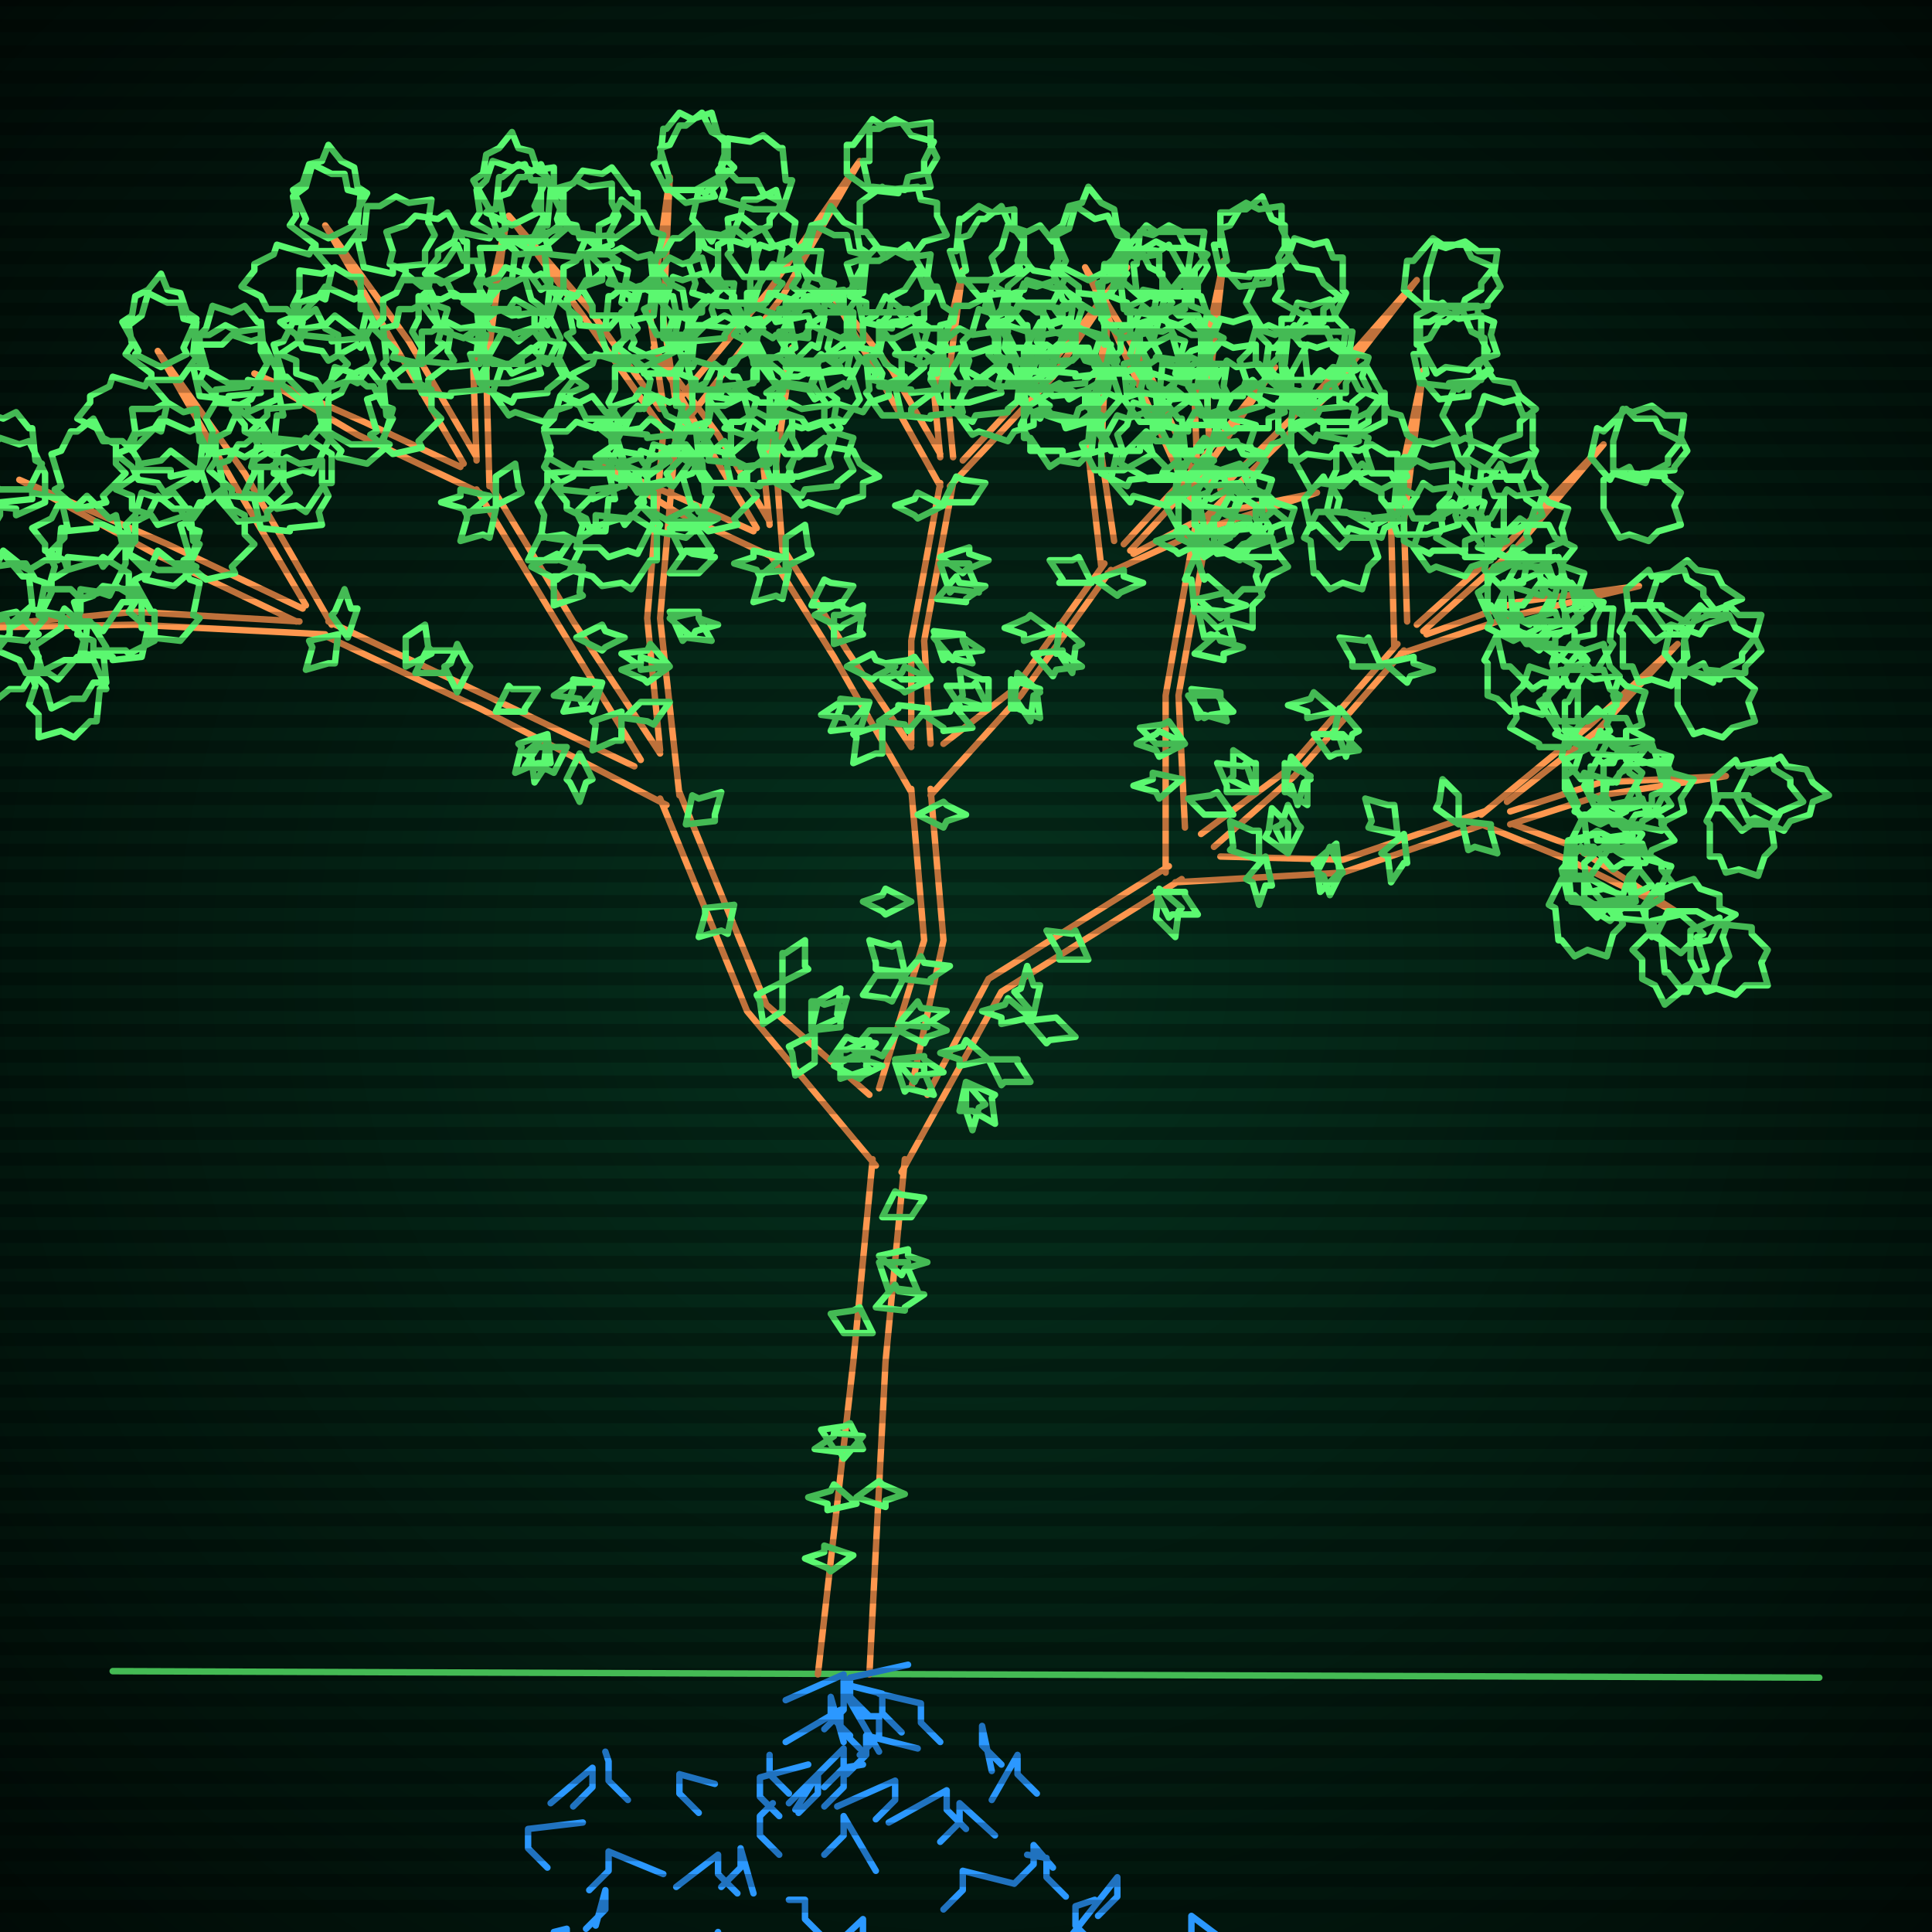 <svg xmlns="http://www.w3.org/2000/svg"
             width="600" height="600"
            >
    
            <style>
                @keyframes glow {0 % {opacity: 0.6;}
                3% {opacity: 0.9;} 30% {opacity: 0.6} 70% {opacity: 0.9}}
    
                .flicker {
                animation: glow 3s linear infinite alternate;
                animation-duration: 1.6s;
                animation-delay: 0.8s;
            }
    
    
            </style>
    
            <defs>
                <radialGradient id="screenGradient"
                                r="100%"
                >
                    <stop offset="0%" stop-color="#05321e"/>
                    <stop offset="90%" stop-color="black"/>
    
                </radialGradient>
            </defs>
    
            <rect
                fill="black"
                width="600" height="600"/>
    
            <rect
                className="flicker"
                fill="url(#screenGradient)"
                width="600" height="600"/>
    
    
            <path
                id="ground-path"
                className="flicker"
                style="fill: none;stroke: #5bf870;stroke-width:2px;stroke-linecap:round;stroke-linejoin:round;stroke-miterlimit:4;stroke-dasharray:none"
                d="M 35 519 L 565 521 "
            />
            <path
                id="branch-path"
                className="flicker"
                style="fill: none;stroke: #fd974f;stroke-width:2px;stroke-linecap:round;stroke-linejoin:round;stroke-miterlimit:4;stroke-dasharray:none"
                d="M 254 520 L 265 423 L 271 360 M 281 360 L 275 423 L 270 520 M 272 362 L 232 314 L 205 248 M 211 246 L 238 312 L 270 340 M 207 250 L 149 220 L 100 197 M 102 193 L 151 216 L 197 238 M 101 197 L 42 194 L -12 195 L 42 190 L 93 193 M 92 193 L 50 173 L 6 149 L 52 169 L 94 189 M 95 188 L 72 149 L 49 109 L 76 147 L 103 194 M 199 236 L 174 195 L 148 152 M 152 150 L 178 193 L 205 234 M 149 153 L 111 135 L 79 116 L 113 131 L 143 145 M 144 144 L 123 108 L 101 70 L 127 106 L 148 142 M 148 143 L 147 115 L 157 70 L 151 115 L 152 151 M 205 233 L 201 192 L 206 134 M 210 134 L 205 192 L 211 247 M 207 135 L 181 98 L 158 67 L 183 96 L 205 127 M 206 126 L 202 99 L 208 55 L 206 99 L 210 126 M 210 125 L 239 90 L 267 50 L 243 92 L 210 135 M 273 338 L 287 292 L 283 245 M 289 245 L 293 292 L 283 338 M 283 246 L 259 204 L 239 172 M 243 170 L 263 202 L 283 232 M 240 173 L 210 159 L 186 144 L 212 155 L 234 165 M 235 164 L 219 137 L 203 108 L 223 135 L 239 162 M 239 163 L 237 144 L 246 108 L 241 144 L 243 171 M 283 231 L 283 199 L 292 150 M 296 150 L 287 199 L 289 231 M 292 151 L 273 117 L 257 89 L 277 115 L 292 141 M 292 142 L 290 121 L 299 84 L 294 121 L 296 142 M 299 143 L 325 115 L 350 83 L 327 117 L 295 151 M 293 231 L 315 214 L 343 175 M 345 177 L 317 216 L 289 247 M 342 176 L 338 141 L 344 97 L 342 141 L 346 168 M 349 169 L 373 143 L 396 114 L 375 145 L 351 171 M 352 172 L 375 160 L 409 153 L 375 164 L 344 178 M 288 340 L 307 304 L 363 269 M 367 273 L 311 308 L 280 364 M 362 271 L 362 216 L 372 159 M 376 159 L 366 216 L 368 257 M 372 160 L 353 118 L 337 83 L 357 116 L 372 150 M 372 151 L 371 124 L 380 81 L 375 124 L 376 151 M 379 152 L 410 121 L 440 87 L 412 123 L 375 160 M 373 259 L 400 239 L 434 200 M 436 202 L 402 241 L 377 263 M 433 201 L 432 162 L 442 115 L 436 162 L 437 193 M 440 194 L 469 168 L 498 138 L 471 170 L 442 196 M 443 197 L 471 187 L 509 182 L 471 191 L 435 203 M 379 266 L 417 267 L 461 252 M 461 256 L 417 271 L 365 274 M 460 253 L 494 225 L 521 200 L 496 227 L 468 249 M 469 252 L 497 243 L 536 241 L 497 247 L 469 256 M 470 256 L 489 263 L 522 284 L 487 267 L 460 256 "
            />
            <path
                id="leaf-path"
                className="flicker"
                style="fill: none;stroke: #5bf870;stroke-width:2px;stroke-linecap:round;stroke-linejoin:round;stroke-miterlimit:4;stroke-dasharray:none"
                d="M 272 406 L 278 399 L 279 401 L 287 402 L 281 406 L 281 407 L 272 406 M 266 465 L 273 460 L 274 461 L 281 464 L 275 466 L 275 468 L 266 465 M 268 446 L 262 453 L 261 451 L 253 450 L 259 446 L 259 445 L 268 446 M 266 467 L 257 469 L 257 467 L 251 465 L 258 463 L 259 461 L 266 467 M 271 414 L 262 414 L 262 414 L 258 408 L 265 407 L 267 406 L 271 414 M 273 392 L 282 392 L 282 394 L 285 401 L 277 400 L 276 401 L 273 392 M 274 378 L 278 370 L 280 371 L 287 372 L 283 378 L 283 378 L 274 378 M 265 483 L 258 488 L 257 487 L 250 484 L 256 482 L 256 480 L 265 483 M 268 450 L 259 450 L 259 450 L 255 444 L 262 443 L 264 442 L 268 450 M 273 390 L 282 388 L 282 390 L 288 392 L 281 394 L 280 396 L 273 390 M 261 335 L 261 326 L 263 326 L 270 323 L 269 331 L 270 332 L 261 335 M 252 320 L 252 311 L 254 311 L 261 307 L 260 315 L 261 316 L 252 320 M 252 320 L 254 311 L 256 312 L 263 310 L 261 317 L 261 319 L 252 320 M 243 305 L 243 314 L 243 314 L 237 318 L 236 311 L 235 309 L 243 305 M 259 331 L 267 327 L 268 329 L 274 331 L 268 334 L 267 335 L 259 331 M 213 256 L 215 247 L 217 248 L 224 246 L 222 253 L 222 255 L 213 256 M 243 305 L 243 296 L 244 296 L 250 292 L 250 300 L 251 301 L 243 305 M 253 321 L 253 330 L 253 330 L 247 334 L 246 327 L 245 325 L 253 321 M 258 329 L 263 322 L 265 323 L 272 324 L 267 329 L 267 329 L 258 329 M 228 281 L 226 290 L 224 289 L 217 291 L 219 284 L 219 282 L 228 281 M 176 232 L 172 240 L 170 239 L 163 238 L 167 232 L 167 232 L 176 232 M 105 197 L 104 206 L 102 206 L 95 208 L 97 201 L 96 199 L 105 197 M 126 207 L 126 198 L 126 198 L 132 194 L 133 201 L 134 203 L 126 207 M 142 215 L 138 207 L 140 206 L 142 200 L 145 206 L 146 207 L 142 215 M 170 228 L 171 237 L 170 237 L 166 243 L 165 235 L 163 234 L 170 228 M 154 221 L 158 213 L 159 214 L 167 214 L 163 220 L 163 221 L 154 221 M 108 198 L 103 191 L 104 190 L 107 183 L 109 189 L 111 189 L 108 198 M 180 234 L 184 242 L 182 243 L 180 249 L 177 243 L 176 242 L 180 234 M 170 228 L 169 237 L 167 237 L 160 240 L 162 232 L 161 231 L 170 228 M 129 209 L 133 201 L 134 202 L 142 202 L 138 208 L 138 209 L 129 209 M 10 188 L 3 194 L 2 192 L -8 194 L -9 191 L -14 188 L -14 186 L -18 181 L -11 178 L -9 174 L -2 174 L 1 172 L 7 179 L 9 179 L 10 188 M 48 199 L 40 203 L 39 202 L 29 202 L 29 199 L 24 197 L 25 193 L 23 187 L 29 185 L 32 182 L 39 183 L 42 181 L 47 190 L 48 190 L 48 199 M 28 193 L 33 201 L 32 202 L 33 212 L 29 212 L 26 217 L 22 217 L 16 220 L 14 213 L 11 210 L 12 204 L 10 201 L 19 195 L 19 193 L 28 193 M 44 204 L 35 205 L 35 204 L 25 203 L 26 199 L 23 194 L 25 190 L 25 183 L 32 184 L 36 182 L 41 185 L 44 185 L 44 195 L 46 195 L 44 204 M 5 190 L 12 197 L 10 198 L 13 208 L 10 209 L 7 214 L 3 214 L -2 218 L -5 212 L -9 210 L -9 204 L -11 201 L -4 194 L -4 192 L 5 190 M 56 199 L 47 198 L 47 196 L 40 190 L 42 187 L 42 180 L 46 178 L 49 171 L 54 175 L 56 175 L 59 180 L 62 181 L 60 191 L 62 192 L 56 199 M -9 196 L -17 200 L -18 199 L -28 199 L -28 196 L -33 194 L -32 190 L -34 184 L -28 182 L -25 179 L -18 180 L -15 178 L -10 187 L -9 187 L -9 196 M 29 205 L 33 214 L 31 214 L 30 224 L 28 224 L 23 229 L 19 227 L 12 229 L 12 222 L 9 219 L 11 213 L 10 210 L 20 205 L 20 205 L 29 205 M 27 195 L 26 204 L 24 204 L 18 211 L 15 209 L 8 209 L 6 205 L -1 202 L 3 197 L 3 195 L 8 192 L 9 189 L 19 191 L 20 189 L 27 195 M 8 199 L -1 198 L -1 196 L -8 190 L -6 187 L -6 180 L -2 178 L 1 171 L 6 175 L 8 175 L 11 180 L 14 181 L 12 191 L 14 192 L 8 199 M 58 177 L 49 177 L 49 177 L 40 172 L 41 169 L 39 163 L 42 160 L 44 153 L 50 155 L 54 153 L 58 158 L 59 158 L 60 168 L 62 169 L 58 177 M 39 166 L 39 175 L 39 175 L 34 185 L 31 184 L 25 186 L 22 183 L 15 183 L 17 176 L 15 172 L 20 167 L 20 165 L 30 164 L 30 162 L 39 166 M 54 182 L 45 180 L 46 178 L 39 171 L 42 168 L 42 162 L 46 160 L 49 154 L 54 158 L 56 158 L 59 164 L 62 165 L 59 175 L 61 176 L 54 182 M 19 155 L 21 164 L 19 164 L 18 174 L 14 174 L 9 177 L 5 175 L -2 176 L -1 169 L -3 165 L 0 160 L 0 156 L 10 155 L 10 153 L 19 155 M 64 180 L 57 174 L 59 173 L 56 163 L 59 162 L 62 156 L 64 156 L 69 152 L 72 158 L 76 160 L 76 166 L 79 169 L 72 176 L 73 178 L 64 180 M 9 152 L 0 152 L 0 152 L -9 147 L -8 144 L -10 138 L -7 135 L -5 128 L 1 130 L 5 128 L 9 133 L 10 133 L 11 143 L 13 144 L 9 152 M 40 178 L 40 187 L 38 187 L 32 196 L 29 194 L 23 195 L 20 192 L 13 190 L 16 184 L 16 180 L 21 177 L 21 173 L 31 174 L 32 173 L 40 178 M 38 169 L 32 176 L 31 174 L 21 177 L 20 174 L 14 171 L 14 169 L 10 164 L 16 161 L 18 157 L 24 157 L 27 154 L 34 161 L 36 160 L 38 169 M 24 158 L 17 152 L 19 151 L 16 141 L 19 140 L 22 134 L 24 134 L 29 130 L 32 136 L 36 138 L 36 144 L 39 147 L 32 154 L 33 156 L 24 158 M 14 156 L 5 160 L 5 158 L -5 157 L -5 155 L -10 150 L -8 146 L -10 139 L -3 139 L 0 136 L 6 138 L 9 137 L 14 147 L 14 147 L 14 156 M 65 141 L 61 149 L 60 148 L 51 153 L 49 150 L 43 149 L 41 145 L 36 141 L 41 139 L 42 135 L 48 133 L 50 130 L 59 134 L 61 133 L 65 141 M 74 162 L 68 155 L 70 154 L 68 144 L 71 143 L 74 138 L 76 138 L 81 134 L 84 141 L 88 143 L 88 150 L 90 153 L 83 159 L 83 161 L 74 162 M 52 125 L 50 134 L 48 133 L 41 140 L 38 137 L 32 137 L 30 133 L 24 130 L 28 125 L 28 123 L 34 120 L 35 117 L 45 120 L 46 118 L 52 125 M 81 164 L 79 155 L 81 155 L 81 145 L 84 145 L 89 142 L 93 144 L 100 143 L 100 150 L 102 154 L 99 159 L 100 163 L 90 164 L 90 165 L 81 164 M 50 114 L 42 110 L 43 109 L 38 100 L 41 98 L 42 92 L 46 90 L 50 85 L 52 90 L 56 91 L 58 97 L 61 99 L 57 108 L 58 110 L 50 114 M 65 154 L 60 161 L 58 160 L 49 163 L 47 160 L 41 158 L 41 154 L 36 152 L 42 148 L 44 144 L 50 143 L 53 140 L 61 146 L 62 145 L 65 154 M 62 146 L 53 148 L 53 146 L 43 146 L 43 143 L 40 138 L 42 134 L 41 127 L 48 127 L 52 125 L 57 128 L 61 127 L 62 137 L 63 137 L 62 146 M 62 123 L 60 114 L 62 114 L 62 104 L 65 104 L 70 101 L 74 103 L 81 102 L 81 109 L 83 113 L 80 118 L 81 122 L 71 123 L 71 124 L 62 123 M 56 118 L 47 118 L 47 116 L 39 110 L 41 107 L 40 101 L 44 98 L 46 91 L 52 94 L 56 94 L 57 99 L 61 100 L 60 110 L 61 111 L 56 118 M 81 155 L 72 154 L 72 152 L 65 146 L 67 143 L 67 136 L 71 134 L 74 127 L 79 131 L 81 131 L 84 136 L 87 137 L 85 147 L 87 148 L 81 155 M 152 154 L 145 160 L 144 158 L 137 156 L 143 154 L 143 152 L 152 154 M 164 174 L 168 166 L 170 167 L 177 168 L 173 174 L 173 174 L 164 174 M 172 188 L 172 179 L 174 179 L 181 176 L 180 184 L 181 185 L 172 188 M 187 212 L 184 221 L 183 220 L 175 221 L 178 214 L 178 212 L 187 212 M 179 198 L 187 194 L 188 196 L 194 198 L 188 201 L 187 202 L 179 198 M 154 157 L 154 148 L 154 148 L 160 144 L 161 151 L 162 153 L 154 157 M 193 221 L 193 230 L 191 230 L 184 233 L 185 225 L 184 224 L 193 221 M 187 212 L 181 219 L 180 217 L 172 216 L 178 212 L 178 211 L 187 212 M 165 176 L 173 172 L 174 174 L 180 176 L 174 179 L 173 180 L 165 176 M 154 158 L 152 167 L 150 166 L 143 168 L 145 161 L 145 159 L 154 158 M 118 138 L 109 138 L 109 138 L 100 133 L 101 130 L 99 124 L 102 121 L 104 114 L 110 116 L 114 114 L 118 119 L 119 119 L 120 129 L 122 130 L 118 138 M 102 128 L 102 137 L 102 137 L 97 147 L 94 146 L 88 148 L 85 145 L 78 145 L 80 138 L 78 134 L 83 129 L 83 127 L 93 126 L 93 124 L 102 128 M 114 144 L 105 142 L 106 140 L 99 133 L 102 130 L 102 124 L 106 122 L 109 116 L 114 120 L 116 120 L 119 126 L 122 127 L 119 137 L 121 138 L 114 144 M 86 120 L 88 129 L 86 129 L 85 139 L 81 139 L 76 142 L 72 140 L 65 141 L 66 134 L 64 130 L 67 125 L 67 121 L 77 120 L 77 118 L 86 120 M 122 141 L 115 135 L 117 134 L 114 124 L 117 123 L 120 117 L 122 117 L 127 113 L 130 119 L 134 121 L 134 127 L 137 130 L 130 137 L 131 139 L 122 141 M 80 119 L 71 119 L 71 119 L 62 114 L 63 111 L 61 105 L 64 102 L 66 95 L 72 97 L 76 95 L 80 100 L 81 100 L 82 110 L 84 111 L 80 119 M 103 141 L 103 150 L 101 150 L 95 159 L 92 157 L 86 158 L 83 155 L 76 153 L 79 147 L 79 143 L 84 140 L 84 136 L 94 137 L 95 136 L 103 141 M 100 132 L 94 139 L 93 137 L 83 140 L 82 137 L 76 134 L 76 132 L 72 127 L 78 124 L 80 120 L 86 120 L 89 117 L 96 124 L 98 123 L 100 132 M 93 124 L 86 118 L 88 117 L 85 107 L 88 106 L 91 100 L 93 100 L 98 96 L 101 102 L 105 104 L 105 110 L 108 113 L 101 120 L 102 122 L 93 124 M 86 124 L 77 128 L 77 126 L 67 125 L 67 123 L 62 118 L 64 114 L 62 107 L 69 107 L 72 104 L 78 106 L 81 105 L 86 115 L 86 115 L 86 124 M 116 100 L 112 108 L 111 107 L 102 112 L 100 109 L 94 108 L 92 104 L 87 100 L 92 98 L 93 94 L 99 92 L 101 89 L 110 93 L 112 92 L 116 100 M 124 120 L 119 113 L 120 112 L 119 102 L 123 101 L 124 96 L 128 96 L 134 93 L 136 100 L 140 103 L 139 109 L 141 112 L 133 118 L 133 120 L 124 120 M 103 84 L 101 93 L 99 92 L 92 99 L 89 96 L 83 96 L 81 92 L 75 89 L 79 84 L 79 82 L 85 79 L 86 76 L 96 79 L 97 77 L 103 84 M 131 122 L 129 113 L 131 113 L 131 103 L 134 103 L 139 100 L 143 102 L 150 101 L 150 108 L 152 112 L 149 117 L 150 121 L 140 122 L 140 123 L 131 122 M 102 74 L 94 70 L 95 68 L 91 59 L 94 57 L 96 51 L 100 50 L 102 45 L 106 50 L 110 52 L 111 58 L 114 60 L 109 69 L 110 70 L 102 74 M 116 112 L 111 119 L 109 118 L 100 121 L 98 118 L 92 116 L 92 112 L 87 110 L 93 106 L 95 102 L 101 101 L 104 98 L 112 104 L 113 103 L 116 112 M 112 105 L 103 106 L 103 105 L 93 104 L 94 100 L 91 95 L 93 91 L 93 84 L 100 85 L 104 83 L 109 86 L 112 86 L 112 96 L 114 96 L 112 105 M 113 83 L 111 74 L 113 74 L 114 64 L 118 64 L 123 61 L 127 63 L 134 62 L 133 69 L 135 73 L 132 78 L 132 82 L 122 83 L 122 85 L 113 83 M 107 78 L 98 78 L 98 76 L 90 70 L 92 67 L 91 61 L 95 58 L 97 51 L 103 54 L 107 54 L 108 59 L 112 60 L 111 70 L 112 71 L 107 78 M 131 113 L 122 111 L 123 109 L 116 102 L 119 99 L 119 93 L 123 91 L 126 85 L 131 89 L 133 89 L 136 95 L 139 96 L 136 106 L 138 107 L 131 113 M 151 121 L 151 112 L 151 112 L 156 103 L 159 104 L 165 102 L 168 105 L 175 107 L 173 113 L 175 117 L 170 121 L 170 122 L 160 123 L 159 125 L 151 121 M 145 84 L 137 88 L 136 87 L 126 87 L 126 84 L 121 82 L 122 78 L 120 72 L 126 70 L 129 67 L 136 68 L 139 66 L 144 75 L 145 75 L 145 84 M 153 122 L 156 113 L 157 114 L 165 108 L 168 111 L 174 112 L 176 116 L 182 120 L 177 122 L 177 126 L 171 128 L 169 131 L 160 128 L 158 129 L 153 122 M 155 74 L 152 65 L 154 65 L 155 55 L 156 55 L 161 51 L 165 53 L 172 52 L 172 58 L 175 62 L 173 68 L 174 71 L 164 74 L 164 74 L 155 74 M 149 113 L 140 114 L 140 113 L 130 112 L 131 108 L 128 103 L 130 99 L 130 92 L 137 93 L 141 91 L 146 94 L 149 94 L 149 104 L 151 104 L 149 113 M 144 105 L 135 102 L 136 101 L 130 93 L 133 90 L 134 84 L 138 82 L 142 76 L 144 81 L 148 81 L 150 87 L 153 89 L 150 98 L 151 100 L 144 105 M 163 83 L 166 74 L 167 75 L 175 69 L 178 72 L 184 73 L 186 77 L 192 81 L 187 83 L 187 87 L 181 89 L 179 92 L 170 89 L 168 90 L 163 83 M 161 79 L 155 72 L 157 71 L 155 61 L 158 60 L 161 55 L 163 55 L 168 51 L 171 58 L 175 60 L 175 67 L 177 70 L 170 76 L 170 78 L 161 79 M 153 113 L 148 106 L 149 105 L 148 95 L 152 94 L 153 89 L 157 89 L 163 86 L 165 93 L 169 96 L 168 102 L 170 105 L 162 111 L 162 113 L 153 113 M 149 119 L 146 110 L 148 110 L 149 100 L 150 100 L 155 96 L 159 98 L 166 97 L 166 103 L 169 107 L 167 113 L 168 116 L 158 119 L 158 119 L 149 119 M 208 161 L 216 157 L 217 159 L 223 161 L 217 164 L 216 165 L 208 161 M 208 178 L 213 171 L 215 172 L 222 173 L 217 178 L 217 178 L 208 178 M 208 207 L 201 212 L 200 211 L 193 208 L 199 206 L 199 204 L 208 207 M 208 190 L 217 190 L 217 192 L 221 199 L 213 198 L 212 199 L 208 190 M 208 141 L 212 133 L 213 134 L 221 134 L 217 140 L 217 141 L 208 141 M 208 218 L 203 225 L 201 224 L 194 223 L 199 218 L 199 218 L 208 218 M 208 207 L 199 208 L 199 207 L 193 203 L 201 202 L 202 200 L 208 207 M 208 164 L 217 164 L 217 165 L 221 171 L 213 171 L 212 172 L 208 164 M 208 143 L 201 148 L 200 147 L 193 144 L 199 142 L 199 140 L 208 143 M 208 192 L 217 190 L 217 192 L 223 194 L 216 196 L 215 198 L 208 192 M 173 92 L 170 101 L 169 100 L 161 106 L 158 103 L 152 102 L 150 98 L 144 94 L 149 92 L 149 88 L 155 86 L 157 83 L 166 86 L 168 85 L 173 92 M 182 111 L 176 104 L 178 103 L 176 93 L 179 92 L 182 87 L 184 87 L 189 83 L 192 90 L 196 92 L 196 99 L 198 102 L 191 108 L 191 110 L 182 111 M 160 78 L 159 87 L 157 87 L 151 94 L 148 92 L 141 92 L 139 88 L 132 85 L 136 80 L 136 78 L 141 75 L 142 72 L 152 74 L 153 72 L 160 78 M 189 111 L 186 102 L 188 102 L 189 92 L 190 92 L 195 88 L 199 90 L 206 89 L 206 95 L 209 99 L 207 105 L 208 108 L 198 111 L 198 111 L 189 111 M 159 70 L 151 66 L 152 65 L 147 56 L 150 54 L 151 48 L 155 46 L 159 41 L 161 46 L 165 47 L 167 53 L 170 55 L 166 64 L 167 66 L 159 70 M 174 105 L 170 113 L 168 112 L 159 116 L 157 113 L 151 111 L 150 107 L 145 105 L 150 101 L 152 97 L 158 96 L 160 93 L 169 98 L 170 97 L 174 105 M 170 96 L 161 98 L 161 96 L 151 96 L 151 93 L 148 88 L 150 84 L 149 77 L 156 77 L 160 75 L 165 78 L 169 77 L 170 87 L 171 87 L 170 96 M 171 79 L 168 70 L 170 70 L 171 59 L 174 60 L 179 56 L 183 58 L 190 57 L 190 63 L 192 67 L 189 73 L 190 76 L 181 79 L 180 80 L 171 79 M 165 75 L 156 75 L 156 74 L 147 69 L 149 66 L 148 59 L 151 56 L 153 50 L 159 52 L 163 51 L 165 56 L 168 56 L 168 66 L 169 67 L 165 75 M 189 102 L 180 101 L 180 99 L 173 93 L 175 90 L 175 83 L 179 81 L 182 74 L 187 78 L 189 78 L 192 83 L 195 84 L 193 94 L 195 95 L 189 102 M 206 105 L 206 96 L 206 96 L 209 86 L 212 87 L 218 85 L 222 88 L 228 88 L 227 95 L 229 99 L 225 104 L 225 105 L 215 106 L 215 108 L 206 105 M 198 69 L 191 74 L 190 73 L 180 74 L 179 70 L 174 69 L 174 65 L 171 59 L 178 57 L 181 53 L 187 54 L 190 52 L 196 60 L 198 60 L 198 69 M 209 107 L 211 98 L 213 99 L 220 92 L 223 95 L 229 95 L 231 99 L 237 102 L 233 107 L 233 109 L 227 112 L 226 115 L 216 112 L 215 114 L 209 107 M 207 59 L 203 51 L 205 50 L 206 40 L 207 40 L 211 35 L 215 37 L 221 35 L 223 42 L 226 45 L 224 51 L 225 54 L 216 59 L 216 59 L 207 59 M 203 98 L 194 100 L 194 98 L 184 98 L 184 95 L 181 90 L 183 86 L 182 79 L 189 79 L 193 77 L 198 80 L 202 79 L 203 89 L 204 89 L 203 98 M 198 90 L 189 88 L 190 86 L 183 79 L 186 76 L 186 70 L 190 68 L 193 62 L 198 66 L 200 66 L 203 72 L 206 73 L 203 83 L 205 84 L 198 90 M 215 68 L 217 59 L 219 60 L 226 53 L 229 56 L 235 56 L 237 60 L 243 63 L 239 68 L 239 70 L 233 73 L 232 76 L 222 73 L 221 75 L 215 68 M 213 63 L 206 57 L 208 56 L 205 46 L 208 45 L 211 39 L 213 39 L 218 35 L 221 41 L 225 43 L 225 49 L 228 52 L 221 59 L 222 61 L 213 63 M 209 98 L 203 91 L 205 90 L 203 80 L 206 79 L 209 74 L 211 74 L 216 70 L 219 77 L 223 79 L 223 86 L 225 89 L 218 95 L 218 97 L 209 98 M 204 104 L 200 96 L 202 95 L 203 85 L 204 85 L 208 80 L 212 82 L 218 80 L 220 87 L 223 90 L 221 96 L 222 99 L 213 104 L 213 104 L 204 104 M 243 65 L 234 65 L 234 65 L 224 62 L 225 59 L 223 53 L 226 49 L 226 43 L 233 44 L 237 42 L 242 46 L 243 46 L 244 56 L 246 56 L 243 65 M 233 104 L 240 98 L 241 100 L 251 98 L 252 101 L 258 104 L 257 108 L 261 114 L 254 116 L 252 120 L 245 119 L 242 121 L 236 113 L 234 113 L 233 104 M 263 54 L 263 45 L 265 45 L 271 37 L 274 39 L 280 38 L 283 42 L 290 44 L 287 50 L 287 54 L 282 55 L 281 59 L 271 58 L 270 59 L 263 54 M 237 95 L 228 94 L 228 92 L 221 86 L 223 83 L 223 76 L 227 74 L 230 67 L 235 71 L 237 71 L 240 76 L 243 77 L 241 87 L 243 88 L 237 95 M 231 86 L 226 79 L 227 78 L 226 68 L 230 67 L 231 62 L 235 62 L 241 59 L 243 66 L 247 69 L 246 75 L 248 78 L 240 84 L 240 86 L 231 86 M 267 63 L 274 58 L 275 59 L 285 58 L 286 62 L 291 63 L 291 67 L 294 73 L 287 75 L 284 79 L 278 78 L 275 80 L 269 72 L 267 72 L 267 63 M 270 59 L 268 50 L 270 50 L 270 40 L 273 40 L 278 37 L 282 39 L 289 38 L 289 45 L 291 49 L 288 54 L 289 58 L 279 59 L 279 60 L 270 59 M 233 95 L 233 86 L 233 86 L 236 76 L 239 77 L 245 75 L 249 78 L 255 78 L 254 85 L 256 89 L 252 94 L 252 95 L 242 96 L 242 98 L 233 95 M 232 100 L 232 91 L 234 91 L 240 82 L 243 84 L 249 83 L 252 86 L 259 88 L 256 94 L 256 98 L 251 101 L 251 105 L 241 104 L 240 105 L 232 100 M 234 94 L 225 94 L 225 94 L 215 91 L 216 88 L 214 82 L 217 78 L 217 72 L 224 73 L 228 71 L 233 75 L 234 75 L 235 85 L 237 85 L 234 94 M 279 318 L 285 311 L 286 313 L 294 314 L 288 318 L 288 319 L 279 318 M 279 320 L 287 316 L 288 317 L 294 320 L 288 322 L 287 324 L 279 320 M 281 303 L 277 311 L 275 310 L 268 309 L 272 303 L 272 303 L 281 303 M 278 330 L 287 331 L 287 333 L 290 340 L 282 338 L 281 339 L 278 330 M 285 253 L 293 249 L 294 250 L 300 253 L 294 255 L 293 257 L 285 253 M 280 304 L 286 297 L 287 299 L 295 300 L 289 304 L 289 305 L 280 304 M 279 320 L 274 328 L 272 327 L 265 326 L 270 320 L 270 320 L 279 320 M 278 329 L 287 328 L 287 329 L 293 333 L 285 334 L 284 336 L 278 329 M 283 280 L 275 284 L 274 283 L 268 280 L 274 278 L 275 276 L 283 280 M 281 302 L 272 301 L 272 299 L 270 292 L 277 294 L 279 293 L 281 302 M 243 173 L 236 179 L 235 177 L 228 175 L 234 173 L 234 171 L 243 173 M 252 188 L 256 180 L 258 181 L 265 182 L 261 188 L 261 188 L 252 188 M 259 200 L 259 191 L 261 191 L 268 188 L 267 196 L 268 197 L 259 200 M 270 218 L 267 227 L 266 226 L 258 227 L 261 220 L 261 218 L 270 218 M 263 207 L 271 203 L 272 205 L 278 207 L 272 210 L 271 211 L 263 207 M 244 176 L 244 167 L 244 167 L 250 163 L 251 170 L 252 172 L 244 176 M 274 225 L 274 234 L 272 234 L 265 237 L 266 229 L 265 228 L 274 225 M 270 218 L 264 225 L 263 223 L 255 222 L 261 218 L 261 217 L 270 218 M 253 191 L 261 187 L 262 189 L 268 191 L 262 194 L 261 195 L 253 191 M 245 177 L 243 186 L 241 185 L 234 187 L 236 180 L 236 178 L 245 177 M 217 162 L 208 162 L 208 162 L 199 157 L 200 154 L 198 148 L 201 145 L 203 138 L 209 140 L 213 138 L 217 143 L 218 143 L 219 153 L 221 154 L 217 162 M 203 153 L 203 162 L 203 162 L 198 172 L 195 171 L 189 173 L 186 170 L 179 170 L 181 163 L 179 159 L 184 154 L 184 152 L 194 151 L 194 149 L 203 153 M 213 167 L 204 165 L 205 163 L 198 156 L 201 153 L 201 147 L 205 145 L 208 139 L 213 143 L 215 143 L 218 149 L 221 150 L 218 160 L 220 161 L 213 167 M 189 146 L 191 155 L 189 155 L 188 165 L 184 165 L 179 168 L 175 166 L 168 167 L 169 160 L 167 156 L 170 151 L 170 147 L 180 146 L 180 144 L 189 146 M 220 165 L 213 159 L 215 158 L 212 148 L 215 147 L 218 141 L 220 141 L 225 137 L 228 143 L 232 145 L 232 151 L 235 154 L 228 161 L 229 163 L 220 165 M 188 147 L 179 147 L 179 147 L 170 142 L 171 139 L 169 133 L 172 130 L 174 123 L 180 125 L 184 123 L 188 128 L 189 128 L 190 138 L 192 139 L 188 147 M 204 165 L 204 174 L 202 174 L 196 183 L 193 181 L 187 182 L 184 179 L 177 177 L 180 171 L 180 167 L 185 164 L 185 160 L 195 161 L 196 160 L 204 165 M 200 156 L 194 163 L 193 161 L 183 164 L 182 161 L 176 158 L 176 156 L 172 151 L 178 148 L 180 144 L 186 144 L 189 141 L 196 148 L 198 147 L 200 156 M 199 151 L 192 145 L 194 144 L 191 134 L 194 133 L 197 127 L 199 127 L 204 123 L 207 129 L 211 131 L 211 137 L 214 140 L 207 147 L 208 149 L 199 151 M 193 151 L 184 155 L 184 153 L 174 152 L 174 150 L 169 145 L 171 141 L 169 134 L 176 134 L 179 131 L 185 133 L 188 132 L 193 142 L 193 142 L 193 151 M 214 132 L 210 140 L 209 139 L 200 144 L 198 141 L 192 140 L 190 136 L 185 132 L 190 130 L 191 126 L 197 124 L 199 121 L 208 125 L 210 124 L 214 132 M 221 150 L 216 143 L 217 142 L 216 132 L 220 131 L 221 126 L 225 126 L 231 123 L 233 130 L 237 133 L 236 139 L 238 142 L 230 148 L 230 150 L 221 150 M 202 118 L 200 127 L 198 126 L 191 133 L 188 130 L 182 130 L 180 126 L 174 123 L 178 118 L 178 116 L 184 113 L 185 110 L 195 113 L 196 111 L 202 118 M 227 150 L 225 141 L 227 141 L 227 131 L 230 131 L 235 128 L 239 130 L 246 129 L 246 136 L 248 140 L 245 145 L 246 149 L 236 150 L 236 151 L 227 150 M 204 112 L 196 108 L 197 106 L 193 97 L 196 95 L 198 89 L 202 88 L 204 83 L 208 88 L 212 90 L 213 96 L 216 98 L 211 107 L 212 108 L 204 112 M 214 144 L 209 151 L 207 150 L 198 153 L 196 150 L 190 148 L 190 144 L 185 142 L 191 138 L 193 134 L 199 133 L 202 130 L 210 136 L 211 135 L 214 144 M 210 135 L 201 136 L 201 135 L 191 134 L 192 130 L 189 125 L 191 121 L 191 114 L 198 115 L 202 113 L 207 116 L 210 116 L 210 126 L 212 126 L 210 135 M 215 120 L 213 111 L 215 111 L 216 101 L 220 101 L 225 98 L 229 100 L 236 99 L 235 106 L 237 110 L 234 115 L 234 119 L 224 120 L 224 122 L 215 120 M 209 116 L 200 116 L 200 114 L 192 108 L 194 105 L 193 99 L 197 96 L 199 89 L 205 92 L 209 92 L 210 97 L 214 98 L 213 108 L 214 109 L 209 116 M 227 141 L 218 139 L 219 137 L 212 130 L 215 127 L 215 121 L 219 119 L 222 113 L 227 117 L 229 117 L 232 123 L 235 124 L 232 134 L 234 135 L 227 141 M 241 150 L 241 141 L 241 141 L 246 132 L 249 133 L 255 131 L 258 134 L 265 136 L 263 142 L 265 146 L 260 150 L 260 151 L 250 152 L 249 154 L 241 150 M 235 118 L 227 122 L 226 121 L 216 121 L 216 118 L 211 116 L 212 112 L 210 106 L 216 104 L 219 101 L 226 102 L 229 100 L 234 109 L 235 109 L 235 118 M 244 150 L 247 141 L 248 142 L 256 136 L 259 139 L 265 140 L 267 144 L 273 148 L 268 150 L 268 154 L 262 156 L 260 159 L 251 156 L 249 157 L 244 150 M 245 112 L 242 103 L 244 103 L 245 93 L 246 93 L 251 89 L 255 91 L 262 90 L 262 96 L 265 100 L 263 106 L 264 109 L 254 112 L 254 112 L 245 112 M 239 144 L 230 145 L 230 144 L 220 143 L 221 139 L 218 134 L 220 130 L 220 123 L 227 124 L 231 122 L 236 125 L 239 125 L 239 135 L 241 135 L 239 144 M 234 136 L 225 133 L 226 132 L 220 124 L 223 121 L 224 115 L 228 113 L 232 107 L 234 112 L 238 112 L 240 118 L 243 120 L 240 129 L 241 131 L 234 136 M 252 119 L 255 110 L 256 111 L 264 105 L 267 108 L 273 109 L 275 113 L 281 117 L 276 119 L 276 123 L 270 125 L 268 128 L 259 125 L 257 126 L 252 119 M 251 116 L 245 109 L 247 108 L 245 98 L 248 97 L 251 92 L 253 92 L 258 88 L 261 95 L 265 97 L 265 104 L 267 107 L 260 113 L 260 115 L 251 116 M 244 141 L 239 134 L 240 133 L 239 123 L 243 122 L 244 117 L 248 117 L 254 114 L 256 121 L 260 124 L 259 130 L 261 133 L 253 139 L 253 141 L 244 141 M 239 148 L 236 139 L 238 139 L 239 129 L 240 129 L 245 125 L 249 127 L 256 126 L 256 132 L 259 136 L 257 142 L 258 145 L 248 148 L 248 148 L 239 148 M 292 173 L 301 170 L 301 172 L 307 174 L 300 177 L 299 178 L 292 173 M 291 186 L 297 179 L 298 181 L 306 182 L 300 186 L 300 187 L 291 186 M 289 211 L 281 215 L 280 214 L 274 211 L 280 209 L 281 207 L 289 211 M 290 196 L 299 197 L 299 199 L 302 206 L 294 204 L 293 205 L 290 196 M 293 156 L 297 148 L 299 149 L 306 150 L 302 156 L 302 156 L 293 156 M 288 220 L 282 227 L 281 225 L 273 224 L 279 220 L 279 219 L 288 220 M 289 211 L 280 211 L 280 211 L 275 206 L 282 205 L 284 204 L 289 211 M 292 175 L 301 175 L 301 177 L 304 184 L 296 183 L 295 184 L 292 175 M 293 157 L 285 161 L 284 160 L 278 157 L 284 155 L 285 153 L 293 157 M 290 198 L 299 197 L 299 198 L 305 202 L 297 203 L 296 205 L 290 198 M 267 112 L 263 120 L 262 119 L 253 124 L 251 121 L 245 120 L 243 116 L 238 112 L 243 110 L 244 106 L 250 104 L 252 101 L 261 105 L 263 104 L 267 112 M 274 129 L 269 122 L 270 121 L 269 111 L 273 110 L 274 105 L 278 105 L 284 102 L 286 109 L 290 112 L 289 118 L 291 121 L 283 127 L 283 129 L 274 129 M 256 99 L 254 108 L 252 107 L 245 114 L 242 111 L 236 111 L 234 107 L 228 104 L 232 99 L 232 97 L 238 94 L 239 91 L 249 94 L 250 92 L 256 99 M 280 129 L 278 120 L 280 120 L 280 110 L 283 110 L 288 107 L 292 109 L 299 108 L 299 115 L 301 119 L 298 124 L 299 128 L 289 129 L 289 130 L 280 129 M 258 93 L 250 89 L 251 87 L 247 78 L 250 76 L 252 70 L 256 69 L 258 64 L 262 69 L 266 71 L 267 77 L 270 79 L 265 88 L 266 89 L 258 93 M 267 124 L 262 131 L 260 130 L 251 133 L 249 130 L 243 128 L 243 124 L 238 122 L 244 118 L 246 114 L 252 113 L 255 110 L 263 116 L 264 115 L 267 124 M 263 115 L 254 116 L 254 115 L 244 114 L 245 110 L 242 105 L 244 101 L 244 94 L 251 95 L 255 93 L 260 96 L 263 96 L 263 106 L 265 106 L 263 115 M 268 100 L 266 91 L 268 91 L 269 81 L 273 81 L 278 78 L 282 80 L 289 79 L 288 86 L 290 90 L 287 95 L 287 99 L 277 100 L 277 102 L 268 100 M 263 97 L 254 97 L 254 95 L 246 89 L 248 86 L 247 80 L 251 77 L 253 70 L 259 73 L 263 73 L 264 78 L 268 79 L 267 89 L 268 90 L 263 97 M 280 120 L 271 118 L 272 116 L 265 109 L 268 106 L 268 100 L 272 98 L 275 92 L 280 96 L 282 96 L 285 102 L 288 103 L 285 113 L 287 114 L 280 120 M 294 127 L 294 118 L 294 118 L 299 109 L 302 110 L 308 108 L 311 111 L 318 113 L 316 119 L 318 123 L 313 127 L 313 128 L 303 129 L 302 131 L 294 127 M 288 94 L 280 98 L 279 97 L 269 97 L 269 94 L 264 92 L 265 88 L 263 82 L 269 80 L 272 77 L 279 78 L 282 76 L 287 85 L 288 85 L 288 94 M 297 128 L 300 119 L 301 120 L 309 114 L 312 117 L 318 118 L 320 122 L 326 126 L 321 128 L 321 132 L 315 134 L 313 137 L 304 134 L 302 135 L 297 128 M 298 87 L 295 78 L 297 78 L 298 68 L 299 68 L 304 64 L 308 66 L 315 65 L 315 71 L 318 75 L 316 81 L 317 84 L 307 87 L 307 87 L 298 87 M 292 121 L 283 122 L 283 121 L 273 120 L 274 116 L 271 111 L 273 107 L 273 100 L 280 101 L 284 99 L 289 102 L 292 102 L 292 112 L 294 112 L 292 121 M 287 113 L 278 110 L 279 109 L 273 101 L 276 98 L 277 92 L 281 90 L 285 84 L 287 89 L 291 89 L 293 95 L 296 97 L 293 106 L 294 108 L 287 113 M 306 95 L 309 86 L 310 87 L 318 81 L 321 84 L 327 85 L 329 89 L 335 93 L 330 95 L 330 99 L 324 101 L 322 104 L 313 101 L 311 102 L 306 95 M 304 92 L 298 85 L 300 84 L 298 74 L 301 73 L 304 68 L 306 68 L 311 64 L 314 71 L 318 73 L 318 80 L 320 83 L 313 89 L 313 91 L 304 92 M 297 119 L 292 112 L 293 111 L 292 101 L 296 100 L 297 95 L 301 95 L 307 92 L 309 99 L 313 102 L 312 108 L 314 111 L 306 117 L 306 119 L 297 119 M 292 125 L 289 116 L 291 116 L 292 106 L 293 106 L 298 102 L 302 104 L 309 103 L 309 109 L 312 113 L 310 119 L 311 122 L 301 125 L 301 125 L 292 125 M 327 94 L 318 94 L 318 94 L 309 89 L 310 86 L 308 80 L 311 77 L 313 70 L 319 72 L 323 70 L 327 75 L 328 75 L 329 85 L 331 86 L 327 94 M 318 127 L 326 122 L 327 123 L 337 122 L 337 126 L 342 129 L 342 133 L 345 139 L 338 141 L 335 144 L 329 143 L 326 145 L 320 136 L 318 136 L 318 127 M 347 86 L 348 77 L 350 77 L 356 70 L 359 72 L 366 72 L 368 76 L 375 79 L 371 84 L 371 86 L 366 89 L 365 92 L 355 90 L 354 92 L 347 86 M 322 121 L 313 119 L 314 117 L 307 110 L 310 107 L 310 101 L 314 99 L 317 93 L 322 97 L 324 97 L 327 103 L 330 104 L 327 114 L 329 115 L 322 121 M 316 112 L 312 104 L 313 103 L 313 93 L 316 93 L 318 88 L 322 89 L 328 87 L 330 93 L 333 96 L 332 103 L 334 106 L 325 111 L 325 112 L 316 112 M 351 95 L 359 91 L 360 92 L 370 92 L 370 95 L 375 97 L 374 101 L 376 107 L 370 109 L 367 112 L 360 111 L 357 113 L 352 104 L 351 104 L 351 95 M 353 91 L 352 82 L 353 82 L 354 72 L 358 73 L 363 70 L 367 72 L 374 72 L 373 79 L 375 83 L 372 88 L 372 91 L 362 91 L 362 93 L 353 91 M 318 118 L 318 109 L 318 109 L 323 100 L 326 101 L 332 99 L 335 102 L 342 104 L 340 110 L 342 114 L 337 118 L 337 119 L 327 120 L 326 122 L 318 118 M 316 124 L 317 115 L 319 115 L 325 107 L 328 109 L 335 108 L 337 112 L 344 114 L 340 120 L 341 124 L 335 127 L 334 130 L 324 128 L 323 130 L 316 124 M 318 120 L 309 120 L 309 120 L 300 115 L 301 112 L 299 106 L 302 103 L 304 96 L 310 98 L 314 96 L 318 101 L 319 101 L 320 111 L 322 112 L 318 120 M 321 203 L 330 202 L 330 203 L 336 207 L 328 208 L 327 210 L 321 203 M 307 220 L 298 220 L 298 219 L 294 213 L 302 213 L 303 212 L 307 220 M 316 209 L 323 215 L 321 216 L 320 224 L 316 218 L 315 218 L 316 209 M 340 180 L 349 177 L 349 179 L 355 181 L 348 184 L 347 185 L 340 180 M 302 226 L 293 227 L 293 226 L 287 222 L 295 221 L 296 219 L 302 226 M 307 220 L 298 217 L 299 216 L 298 208 L 305 211 L 307 211 L 307 220 M 329 194 L 336 200 L 334 201 L 333 209 L 329 203 L 328 203 L 329 194 M 339 181 L 329 181 L 330 180 L 326 174 L 333 174 L 335 173 L 339 181 M 314 211 L 323 214 L 322 215 L 323 223 L 316 220 L 314 220 L 314 211 M 327 196 L 318 199 L 318 197 L 312 195 L 319 192 L 320 191 L 327 196 M 342 147 L 342 138 L 342 138 L 347 129 L 350 130 L 356 128 L 359 131 L 366 133 L 364 139 L 366 143 L 361 147 L 361 148 L 351 149 L 350 151 L 342 147 M 334 111 L 327 116 L 326 115 L 316 116 L 315 112 L 310 111 L 310 107 L 307 101 L 314 99 L 317 95 L 323 96 L 326 94 L 332 102 L 334 102 L 334 111 M 345 149 L 347 140 L 349 141 L 356 134 L 359 137 L 365 137 L 367 141 L 373 144 L 369 149 L 369 151 L 363 154 L 362 157 L 352 154 L 351 156 L 345 149 M 343 101 L 340 92 L 342 92 L 343 82 L 344 82 L 349 78 L 353 80 L 360 79 L 360 85 L 363 89 L 361 95 L 362 98 L 352 101 L 352 101 L 343 101 M 339 140 L 330 142 L 330 140 L 320 140 L 320 137 L 317 132 L 319 128 L 318 121 L 325 121 L 329 119 L 334 122 L 338 121 L 339 131 L 340 131 L 339 140 M 334 132 L 325 129 L 326 128 L 320 120 L 323 117 L 324 111 L 328 109 L 332 103 L 334 108 L 338 108 L 340 114 L 343 116 L 340 125 L 341 127 L 334 132 M 351 110 L 354 101 L 355 102 L 363 95 L 366 98 L 372 98 L 374 102 L 380 105 L 376 110 L 375 114 L 369 116 L 368 119 L 358 116 L 357 117 L 351 110 M 349 105 L 342 99 L 344 98 L 341 88 L 344 87 L 347 81 L 349 81 L 354 77 L 357 83 L 361 85 L 361 91 L 364 94 L 357 101 L 358 103 L 349 105 M 345 140 L 340 133 L 341 132 L 340 122 L 344 121 L 345 116 L 349 116 L 355 113 L 357 120 L 361 123 L 360 129 L 362 132 L 354 138 L 354 140 L 345 140 M 340 146 L 336 138 L 338 137 L 339 127 L 340 127 L 344 122 L 348 124 L 354 122 L 356 129 L 359 132 L 357 138 L 358 141 L 349 146 L 349 146 L 340 146 M 374 123 L 365 123 L 365 123 L 356 118 L 357 115 L 355 109 L 358 106 L 360 99 L 366 101 L 370 99 L 374 104 L 375 104 L 376 114 L 378 115 L 374 123 M 366 155 L 374 150 L 375 151 L 385 150 L 385 154 L 390 157 L 390 161 L 393 167 L 386 169 L 383 172 L 377 171 L 374 173 L 368 164 L 366 164 L 366 155 M 393 117 L 394 108 L 396 108 L 402 101 L 405 103 L 412 103 L 414 107 L 421 110 L 417 115 L 417 117 L 412 120 L 411 123 L 401 121 L 400 123 L 393 117 M 370 149 L 361 147 L 362 145 L 355 138 L 358 135 L 358 129 L 362 127 L 365 121 L 370 125 L 372 125 L 375 131 L 378 132 L 375 142 L 377 143 L 370 149 M 364 140 L 360 132 L 361 131 L 361 121 L 364 121 L 366 116 L 370 117 L 376 115 L 378 121 L 381 124 L 380 131 L 382 134 L 373 139 L 373 140 L 364 140 M 397 125 L 405 121 L 406 122 L 416 122 L 416 125 L 421 127 L 420 131 L 422 137 L 416 139 L 413 142 L 406 141 L 403 143 L 398 134 L 397 134 L 397 125 M 399 122 L 398 113 L 399 113 L 400 103 L 404 104 L 409 101 L 413 103 L 420 103 L 419 110 L 421 114 L 418 119 L 418 122 L 408 122 L 408 124 L 399 122 M 366 146 L 366 137 L 366 137 L 371 128 L 374 129 L 380 127 L 383 130 L 390 132 L 388 138 L 390 142 L 385 146 L 385 147 L 375 148 L 374 150 L 366 146 M 365 153 L 366 144 L 368 144 L 374 136 L 377 138 L 384 137 L 386 141 L 393 143 L 389 149 L 390 153 L 384 156 L 383 159 L 373 157 L 372 159 L 365 153 M 366 149 L 357 149 L 357 149 L 348 144 L 349 141 L 347 135 L 350 132 L 352 125 L 358 127 L 362 125 L 366 130 L 367 130 L 368 140 L 370 141 L 366 149 M 372 171 L 381 171 L 381 171 L 391 176 L 390 179 L 392 185 L 389 188 L 389 195 L 382 193 L 378 195 L 373 190 L 371 190 L 370 180 L 368 180 L 372 171 M 405 155 L 411 148 L 412 150 L 422 147 L 423 150 L 429 153 L 429 155 L 433 160 L 427 163 L 425 167 L 419 167 L 416 170 L 409 163 L 407 164 L 405 155 M 378 172 L 372 165 L 374 164 L 372 154 L 375 153 L 378 148 L 380 148 L 385 144 L 388 151 L 392 153 L 392 160 L 394 163 L 387 169 L 387 171 L 378 172 M 371 163 L 371 154 L 371 154 L 376 145 L 379 146 L 385 144 L 388 147 L 395 149 L 393 155 L 395 159 L 390 163 L 390 164 L 380 165 L 379 167 L 371 163 M 409 159 L 418 159 L 418 159 L 427 164 L 426 167 L 428 173 L 425 176 L 423 183 L 417 181 L 413 183 L 409 178 L 408 178 L 407 168 L 405 167 L 409 159 M 412 159 L 414 150 L 416 151 L 423 144 L 426 147 L 432 147 L 434 151 L 440 154 L 436 159 L 436 161 L 430 164 L 429 167 L 419 164 L 418 166 L 412 159 M 371 162 L 375 154 L 376 155 L 385 150 L 387 153 L 393 154 L 395 158 L 400 162 L 395 164 L 394 168 L 388 170 L 386 173 L 377 169 L 375 170 L 371 162 M 371 171 L 377 164 L 378 165 L 388 162 L 389 165 L 395 167 L 396 171 L 400 176 L 394 179 L 392 183 L 386 183 L 383 186 L 375 179 L 374 180 L 371 171 M 374 171 L 366 167 L 367 166 L 362 157 L 365 155 L 366 149 L 370 147 L 374 142 L 376 147 L 380 148 L 382 154 L 385 156 L 381 165 L 382 167 L 374 171 M 377 170 L 377 161 L 378 161 L 383 152 L 386 154 L 393 153 L 396 156 L 402 158 L 400 164 L 401 168 L 396 170 L 396 173 L 386 173 L 385 174 L 377 170 M 307 329 L 316 329 L 316 330 L 320 336 L 312 336 L 311 337 L 307 329 M 320 316 L 311 318 L 311 316 L 305 314 L 312 312 L 313 310 L 320 316 M 300 336 L 306 343 L 304 344 L 302 351 L 300 345 L 298 345 L 300 336 M 359 277 L 368 277 L 368 278 L 372 284 L 364 284 L 363 285 L 359 277 M 319 317 L 328 316 L 329 317 L 334 322 L 326 323 L 325 324 L 319 317 M 307 329 L 298 331 L 298 329 L 292 327 L 299 325 L 300 323 L 307 329 M 300 336 L 309 340 L 308 341 L 309 349 L 302 345 L 300 345 L 300 336 M 338 298 L 329 298 L 329 296 L 325 289 L 333 290 L 334 289 L 338 298 M 321 315 L 315 308 L 317 307 L 319 300 L 321 306 L 323 306 L 321 315 M 360 276 L 367 282 L 366 283 L 365 291 L 360 286 L 359 285 L 360 276 M 372 186 L 381 184 L 381 186 L 387 188 L 380 190 L 379 192 L 372 186 M 371 203 L 378 197 L 379 199 L 386 201 L 380 203 L 380 205 L 371 203 M 368 231 L 360 235 L 359 233 L 353 231 L 359 228 L 360 227 L 368 231 M 370 214 L 379 215 L 379 217 L 381 224 L 374 222 L 372 223 L 370 214 M 374 166 L 379 159 L 381 160 L 388 161 L 383 166 L 383 166 L 374 166 M 367 242 L 360 248 L 359 246 L 352 244 L 358 242 L 358 240 L 367 242 M 368 231 L 359 231 L 359 231 L 354 226 L 361 225 L 363 224 L 368 231 M 372 189 L 381 190 L 381 192 L 383 199 L 376 197 L 374 198 L 372 189 M 374 168 L 366 172 L 365 171 L 359 168 L 365 166 L 366 164 L 374 168 M 369 216 L 378 216 L 378 216 L 383 221 L 376 222 L 374 223 L 369 216 M 347 112 L 343 120 L 341 119 L 332 124 L 330 121 L 324 120 L 323 116 L 317 112 L 323 108 L 324 104 L 330 103 L 332 100 L 341 105 L 343 104 L 347 112 M 354 131 L 349 124 L 350 123 L 349 113 L 353 112 L 354 107 L 358 107 L 364 104 L 366 111 L 370 114 L 369 120 L 371 123 L 363 129 L 363 131 L 354 131 M 336 96 L 333 105 L 332 104 L 324 111 L 321 108 L 315 108 L 313 104 L 307 101 L 311 96 L 312 92 L 318 90 L 319 87 L 329 90 L 330 89 L 336 96 M 360 132 L 359 123 L 360 123 L 361 113 L 365 114 L 370 111 L 374 113 L 381 113 L 380 120 L 382 124 L 379 129 L 379 132 L 369 132 L 369 134 L 360 132 M 338 87 L 330 83 L 331 81 L 327 72 L 330 70 L 332 64 L 336 63 L 338 58 L 342 63 L 346 65 L 347 71 L 350 73 L 345 82 L 346 83 L 338 87 M 348 124 L 342 131 L 341 130 L 331 133 L 330 130 L 324 128 L 323 124 L 319 119 L 325 116 L 327 112 L 333 112 L 336 109 L 344 116 L 345 115 L 348 124 M 343 116 L 334 117 L 334 116 L 324 115 L 325 111 L 322 106 L 324 102 L 324 95 L 331 96 L 335 94 L 340 97 L 343 97 L 343 107 L 345 107 L 343 116 M 349 96 L 348 87 L 349 87 L 350 77 L 354 78 L 359 75 L 363 77 L 370 77 L 369 84 L 371 88 L 368 93 L 368 96 L 358 96 L 358 98 L 349 96 M 344 92 L 335 91 L 335 89 L 327 83 L 329 80 L 328 73 L 332 71 L 334 64 L 340 68 L 344 67 L 347 73 L 350 74 L 348 84 L 350 85 L 344 92 M 360 123 L 351 121 L 352 119 L 345 112 L 348 109 L 348 103 L 352 101 L 355 95 L 360 99 L 362 99 L 365 105 L 368 106 L 365 116 L 367 117 L 360 123 M 375 130 L 375 121 L 376 121 L 381 112 L 384 114 L 391 113 L 394 116 L 400 118 L 398 124 L 399 128 L 394 130 L 394 133 L 384 133 L 383 134 L 375 130 M 369 94 L 361 98 L 360 97 L 350 97 L 350 94 L 345 92 L 346 88 L 344 82 L 350 80 L 353 77 L 360 78 L 363 76 L 368 85 L 369 85 L 369 94 M 377 132 L 380 123 L 381 124 L 389 118 L 392 121 L 398 122 L 400 126 L 406 130 L 401 132 L 401 136 L 395 138 L 393 141 L 384 138 L 382 139 L 377 132 M 379 85 L 377 76 L 379 76 L 379 66 L 382 66 L 387 63 L 391 65 L 398 64 L 398 71 L 400 75 L 397 80 L 398 84 L 388 85 L 388 86 L 379 85 M 373 123 L 364 124 L 364 123 L 354 122 L 355 118 L 352 113 L 354 109 L 354 102 L 361 103 L 365 101 L 370 104 L 373 104 L 373 114 L 375 114 L 373 123 M 367 115 L 359 111 L 360 110 L 355 101 L 358 99 L 359 93 L 363 91 L 367 86 L 369 91 L 373 92 L 375 98 L 378 100 L 374 109 L 375 111 L 367 115 M 387 94 L 391 85 L 392 86 L 401 80 L 403 83 L 409 84 L 411 88 L 416 92 L 411 96 L 411 100 L 405 102 L 403 105 L 394 101 L 392 102 L 387 94 M 385 89 L 379 82 L 381 81 L 379 71 L 382 70 L 385 65 L 387 65 L 392 61 L 395 68 L 399 70 L 399 77 L 401 80 L 394 86 L 394 88 L 385 89 M 377 123 L 373 115 L 374 114 L 374 104 L 377 104 L 379 99 L 383 100 L 389 98 L 391 104 L 394 107 L 393 114 L 395 117 L 386 122 L 386 123 L 377 123 M 373 129 L 370 120 L 372 120 L 373 110 L 374 110 L 379 106 L 383 108 L 390 107 L 390 113 L 393 117 L 391 123 L 392 126 L 382 129 L 382 129 L 373 129 M 414 99 L 405 99 L 405 98 L 396 93 L 398 90 L 397 83 L 400 80 L 402 74 L 408 76 L 412 75 L 414 80 L 417 80 L 417 90 L 418 91 L 414 99 M 401 134 L 409 130 L 410 131 L 420 131 L 420 134 L 425 136 L 424 140 L 426 146 L 420 148 L 417 151 L 410 150 L 407 152 L 402 143 L 401 143 L 401 134 M 436 90 L 437 81 L 439 81 L 445 74 L 448 76 L 455 76 L 457 80 L 464 83 L 460 88 L 460 90 L 455 93 L 454 96 L 444 94 L 443 96 L 436 90 M 408 126 L 399 123 L 400 122 L 394 114 L 397 111 L 398 105 L 402 103 L 406 97 L 408 102 L 412 102 L 414 108 L 417 110 L 414 119 L 415 121 L 408 126 M 401 118 L 397 110 L 398 109 L 398 99 L 401 99 L 403 94 L 407 95 L 413 93 L 415 99 L 418 102 L 417 109 L 419 112 L 410 117 L 410 118 L 401 118 M 440 98 L 448 94 L 449 95 L 459 95 L 459 98 L 464 100 L 463 104 L 465 110 L 459 112 L 456 115 L 449 114 L 446 116 L 441 107 L 440 107 L 440 98 M 443 95 L 443 86 L 443 86 L 446 76 L 449 77 L 455 75 L 459 78 L 465 78 L 464 85 L 466 89 L 462 94 L 462 95 L 452 96 L 452 98 L 443 95 M 401 125 L 401 116 L 401 116 L 406 107 L 409 108 L 415 106 L 418 109 L 425 111 L 423 117 L 425 121 L 420 125 L 420 126 L 410 127 L 409 129 L 401 125 M 401 131 L 402 122 L 404 122 L 410 115 L 413 117 L 420 117 L 422 121 L 429 124 L 425 129 L 425 131 L 420 134 L 419 137 L 409 135 L 408 137 L 401 131 M 404 126 L 395 126 L 395 126 L 386 121 L 387 118 L 385 112 L 388 109 L 390 102 L 396 104 L 400 102 L 404 107 L 405 107 L 406 117 L 408 118 L 404 126 M 408 228 L 417 228 L 417 228 L 422 233 L 415 234 L 413 235 L 408 228 M 390 246 L 381 246 L 381 244 L 378 237 L 386 238 L 387 237 L 390 246 M 401 235 L 407 242 L 405 243 L 403 250 L 401 244 L 399 244 L 401 235 M 430 206 L 439 204 L 439 206 L 445 208 L 438 210 L 437 212 L 430 206 M 383 253 L 374 253 L 374 253 L 369 248 L 376 247 L 378 246 L 383 253 M 390 246 L 382 242 L 383 241 L 383 233 L 389 237 L 390 237 L 390 246 M 416 220 L 422 227 L 420 228 L 418 235 L 416 229 L 414 229 L 416 220 M 429 207 L 420 207 L 420 205 L 416 198 L 424 199 L 425 198 L 429 207 M 399 237 L 407 241 L 406 242 L 406 250 L 400 246 L 399 246 L 399 237 M 415 221 L 406 223 L 406 221 L 400 219 L 407 217 L 408 215 L 415 221 M 436 168 L 436 159 L 437 159 L 442 150 L 445 152 L 452 151 L 455 154 L 461 156 L 459 162 L 460 166 L 455 168 L 455 171 L 445 171 L 444 172 L 436 168 M 430 131 L 422 135 L 421 134 L 411 134 L 411 131 L 406 129 L 407 125 L 405 119 L 411 117 L 414 114 L 421 115 L 424 113 L 429 122 L 430 122 L 430 131 M 439 170 L 442 161 L 443 162 L 451 156 L 454 159 L 460 160 L 462 164 L 468 168 L 463 170 L 463 174 L 457 176 L 455 179 L 446 176 L 444 177 L 439 170 M 441 119 L 439 110 L 441 110 L 441 100 L 444 100 L 449 97 L 453 99 L 460 98 L 460 105 L 462 109 L 459 114 L 460 118 L 450 119 L 450 120 L 441 119 M 434 160 L 425 161 L 425 160 L 415 159 L 416 155 L 413 150 L 415 146 L 415 139 L 422 140 L 426 138 L 431 141 L 434 141 L 434 151 L 436 151 L 434 160 M 429 152 L 421 148 L 422 147 L 417 138 L 420 136 L 421 130 L 425 128 L 429 123 L 431 128 L 435 129 L 437 135 L 440 137 L 436 146 L 437 148 L 429 152 M 448 129 L 452 120 L 453 121 L 462 115 L 464 118 L 470 119 L 472 123 L 477 127 L 472 131 L 472 135 L 466 137 L 464 140 L 455 136 L 453 137 L 448 129 M 447 124 L 441 117 L 443 116 L 441 106 L 444 105 L 447 100 L 449 100 L 454 96 L 457 103 L 461 105 L 461 112 L 463 115 L 456 121 L 456 123 L 447 124 M 439 161 L 435 153 L 436 152 L 436 142 L 439 142 L 441 137 L 445 138 L 451 136 L 453 142 L 456 145 L 455 152 L 457 155 L 448 160 L 448 161 L 439 161 M 434 166 L 431 157 L 433 157 L 434 147 L 435 147 L 440 143 L 444 145 L 451 144 L 451 150 L 454 154 L 452 160 L 453 163 L 443 166 L 443 166 L 434 166 M 473 148 L 464 148 L 464 147 L 455 142 L 457 139 L 456 132 L 459 129 L 461 123 L 467 125 L 471 124 L 473 129 L 476 129 L 476 139 L 477 140 L 473 148 M 462 179 L 470 175 L 471 176 L 481 176 L 482 179 L 486 183 L 485 187 L 487 193 L 481 195 L 478 198 L 471 196 L 468 197 L 463 188 L 462 189 L 462 179 M 494 142 L 496 133 L 498 134 L 505 127 L 508 130 L 514 130 L 516 134 L 522 137 L 518 142 L 518 144 L 512 147 L 511 150 L 501 147 L 500 149 L 494 142 M 468 173 L 459 170 L 460 169 L 454 161 L 457 158 L 458 152 L 462 150 L 466 144 L 468 149 L 472 149 L 474 155 L 477 157 L 474 166 L 475 168 L 468 173 M 461 165 L 457 157 L 459 156 L 460 146 L 461 146 L 465 141 L 469 143 L 475 141 L 477 148 L 480 151 L 478 157 L 479 160 L 470 165 L 470 165 L 461 165 M 498 149 L 506 145 L 507 147 L 517 148 L 517 149 L 522 153 L 520 157 L 522 163 L 515 165 L 512 168 L 506 166 L 503 167 L 498 158 L 498 158 L 498 149 M 501 146 L 501 137 L 501 137 L 504 127 L 507 128 L 513 126 L 517 129 L 523 129 L 522 136 L 524 140 L 520 145 L 520 146 L 510 147 L 510 149 L 501 146 M 462 170 L 462 161 L 463 161 L 468 152 L 471 154 L 478 153 L 481 156 L 487 158 L 485 164 L 486 168 L 481 170 L 481 173 L 471 173 L 470 174 L 462 170 M 461 177 L 463 168 L 465 168 L 472 161 L 475 163 L 481 163 L 483 167 L 489 170 L 485 175 L 485 179 L 480 182 L 479 185 L 469 182 L 468 184 L 461 177 M 464 173 L 455 173 L 455 172 L 446 167 L 448 164 L 447 157 L 450 154 L 452 148 L 458 150 L 462 149 L 464 154 L 467 154 L 467 164 L 468 165 L 464 173 M 465 197 L 475 197 L 474 198 L 483 203 L 482 206 L 484 213 L 481 216 L 479 222 L 473 220 L 469 221 L 465 217 L 462 216 L 462 206 L 461 205 L 465 197 M 505 183 L 512 177 L 513 179 L 523 177 L 524 180 L 529 183 L 529 185 L 533 190 L 526 193 L 524 197 L 517 197 L 514 199 L 508 192 L 506 192 L 505 183 M 474 200 L 469 193 L 470 192 L 469 182 L 473 181 L 474 176 L 478 176 L 484 173 L 486 180 L 490 183 L 489 189 L 491 192 L 483 198 L 483 200 L 474 200 M 467 190 L 467 181 L 468 181 L 473 172 L 476 174 L 483 173 L 486 176 L 492 178 L 490 184 L 491 188 L 486 190 L 486 193 L 476 193 L 475 194 L 467 190 M 507 188 L 516 188 L 516 189 L 525 194 L 523 197 L 524 204 L 521 207 L 519 213 L 513 211 L 509 212 L 507 207 L 504 207 L 504 197 L 503 196 L 507 188 M 512 188 L 515 179 L 516 180 L 524 174 L 527 177 L 533 178 L 535 182 L 541 186 L 536 188 L 536 192 L 530 194 L 528 197 L 519 194 L 517 195 L 512 188 M 465 188 L 469 180 L 471 181 L 480 177 L 482 180 L 488 182 L 489 186 L 494 188 L 489 192 L 487 196 L 481 197 L 479 200 L 470 195 L 469 196 L 465 188 M 465 198 L 472 191 L 473 193 L 483 190 L 484 193 L 489 196 L 489 200 L 493 205 L 487 208 L 485 212 L 479 212 L 476 214 L 469 207 L 467 207 L 465 198 M 470 199 L 462 195 L 463 193 L 459 184 L 462 182 L 464 176 L 468 175 L 470 170 L 474 175 L 478 177 L 479 183 L 482 185 L 477 194 L 478 195 L 470 199 M 471 197 L 471 188 L 473 188 L 479 180 L 482 182 L 488 181 L 491 185 L 498 187 L 495 193 L 495 197 L 490 198 L 489 202 L 479 201 L 478 202 L 471 197 M 400 265 L 393 260 L 394 258 L 395 251 L 400 256 L 400 256 L 400 265 M 415 262 L 416 271 L 415 272 L 410 277 L 409 269 L 408 268 L 415 262 M 454 255 L 463 256 L 463 258 L 465 265 L 458 263 L 456 264 L 454 255 M 391 267 L 382 264 L 383 263 L 382 255 L 389 258 L 391 258 L 391 267 M 400 265 L 396 257 L 398 256 L 400 250 L 403 256 L 404 257 L 400 265 M 436 259 L 437 268 L 436 268 L 432 274 L 431 266 L 429 265 L 436 259 M 453 256 L 446 251 L 447 249 L 448 242 L 453 247 L 453 247 L 453 256 M 413 263 L 417 271 L 416 272 L 413 278 L 411 272 L 409 271 L 413 263 M 434 259 L 425 257 L 426 255 L 424 248 L 431 250 L 433 250 L 434 259 M 393 266 L 395 275 L 393 275 L 391 281 L 389 274 L 387 273 L 393 266 M 496 208 L 487 208 L 487 206 L 478 200 L 480 197 L 479 191 L 482 188 L 484 181 L 490 184 L 494 184 L 497 189 L 501 189 L 500 199 L 501 200 L 496 208 M 486 236 L 494 232 L 495 234 L 505 235 L 505 236 L 510 240 L 508 244 L 510 250 L 503 252 L 500 255 L 494 253 L 491 254 L 486 245 L 486 245 L 486 236 M 517 203 L 519 194 L 521 195 L 528 188 L 531 191 L 537 191 L 539 195 L 545 198 L 541 203 L 541 205 L 535 208 L 534 211 L 524 208 L 523 210 L 517 203 M 492 232 L 483 228 L 484 227 L 478 218 L 481 216 L 482 210 L 486 208 L 490 203 L 494 208 L 498 208 L 500 214 L 503 216 L 499 225 L 500 227 L 492 232 M 484 224 L 480 216 L 482 215 L 483 205 L 484 205 L 488 200 L 492 202 L 498 200 L 500 207 L 503 210 L 501 216 L 502 219 L 493 224 L 493 224 L 484 224 M 521 210 L 529 206 L 530 208 L 540 209 L 540 210 L 545 214 L 543 218 L 545 224 L 538 226 L 535 229 L 529 227 L 526 228 L 521 219 L 521 219 L 521 210 M 523 208 L 523 199 L 523 199 L 528 189 L 531 190 L 537 188 L 540 191 L 547 191 L 545 198 L 547 202 L 542 207 L 542 209 L 532 210 L 532 212 L 523 208 M 486 227 L 486 218 L 487 218 L 492 209 L 495 211 L 502 210 L 505 213 L 511 215 L 509 221 L 510 225 L 505 227 L 505 230 L 495 230 L 494 231 L 486 227 M 485 235 L 487 226 L 489 227 L 496 220 L 499 223 L 505 223 L 507 227 L 513 230 L 509 235 L 509 237 L 503 240 L 502 243 L 492 240 L 491 242 L 485 235 M 487 232 L 478 232 L 478 231 L 469 226 L 471 223 L 470 216 L 473 213 L 475 207 L 481 209 L 485 208 L 487 213 L 490 213 L 490 223 L 491 224 L 487 232 M 492 253 L 501 253 L 501 254 L 510 259 L 508 262 L 509 269 L 506 272 L 504 278 L 498 276 L 494 277 L 492 272 L 489 272 L 489 262 L 488 261 L 492 253 M 532 242 L 539 236 L 540 238 L 550 236 L 551 239 L 556 242 L 556 244 L 560 249 L 553 252 L 551 256 L 544 256 L 541 258 L 535 251 L 533 251 L 532 242 M 501 256 L 497 248 L 498 247 L 498 237 L 501 237 L 503 232 L 507 233 L 513 231 L 515 237 L 518 240 L 517 247 L 519 250 L 510 255 L 510 256 L 501 256 M 494 247 L 494 238 L 495 238 L 500 229 L 503 231 L 510 230 L 513 233 L 519 235 L 517 241 L 518 245 L 513 247 L 513 250 L 503 250 L 502 251 L 494 247 M 534 247 L 543 247 L 543 248 L 552 253 L 550 256 L 551 263 L 548 266 L 546 272 L 540 270 L 536 271 L 534 266 L 531 266 L 531 256 L 530 255 L 534 247 M 539 247 L 543 239 L 544 240 L 553 235 L 555 238 L 561 239 L 563 243 L 568 247 L 563 249 L 562 253 L 556 255 L 554 258 L 545 254 L 543 255 L 539 247 M 492 244 L 496 236 L 498 237 L 507 233 L 509 236 L 515 238 L 516 242 L 521 244 L 516 248 L 514 252 L 508 253 L 506 256 L 497 251 L 496 252 L 492 244 M 492 254 L 499 248 L 500 250 L 510 248 L 511 251 L 516 254 L 516 256 L 520 261 L 513 264 L 511 268 L 504 268 L 501 270 L 495 263 L 493 263 L 492 254 M 497 256 L 489 252 L 490 250 L 486 241 L 489 239 L 491 233 L 495 232 L 497 227 L 501 232 L 505 234 L 506 240 L 509 242 L 504 251 L 505 252 L 497 256 M 498 252 L 499 243 L 501 243 L 507 235 L 510 237 L 517 236 L 519 240 L 526 242 L 522 248 L 523 252 L 517 255 L 516 258 L 506 256 L 505 258 L 498 252 M 518 283 L 527 283 L 527 283 L 536 288 L 535 291 L 537 297 L 534 300 L 532 307 L 526 305 L 522 307 L 518 302 L 517 302 L 516 292 L 514 291 L 518 283 M 492 281 L 492 272 L 494 272 L 500 263 L 503 265 L 509 264 L 512 267 L 519 269 L 516 275 L 516 279 L 511 282 L 511 286 L 501 285 L 500 286 L 492 281 M 485 270 L 491 263 L 492 265 L 502 262 L 503 265 L 509 268 L 509 270 L 513 275 L 507 278 L 505 282 L 499 282 L 496 285 L 489 278 L 487 279 L 485 270 M 522 284 L 529 290 L 527 291 L 530 301 L 527 302 L 524 308 L 522 308 L 517 312 L 514 306 L 510 304 L 510 298 L 507 295 L 514 288 L 513 286 L 522 284 M 525 289 L 534 285 L 534 287 L 544 288 L 544 290 L 549 295 L 547 299 L 549 306 L 542 306 L 539 309 L 533 307 L 530 308 L 525 298 L 525 298 L 525 289 M 487 261 L 496 259 L 496 261 L 506 261 L 506 264 L 509 269 L 507 273 L 508 280 L 501 280 L 497 282 L 492 279 L 488 280 L 487 270 L 486 270 L 487 261 M 485 273 L 494 273 L 494 273 L 503 278 L 502 281 L 504 287 L 501 290 L 499 297 L 493 295 L 489 297 L 485 292 L 484 292 L 483 282 L 481 281 L 485 273 M 488 280 L 486 271 L 488 271 L 488 261 L 491 261 L 496 258 L 500 260 L 507 259 L 507 266 L 509 270 L 506 275 L 507 279 L 497 280 L 497 281 L 488 280 M 492 268 L 499 262 L 500 264 L 510 262 L 511 265 L 516 268 L 516 270 L 520 275 L 513 278 L 511 282 L 504 282 L 501 284 L 495 277 L 493 277 L 492 268 M 510 282 L 515 275 L 517 276 L 526 273 L 528 276 L 534 278 L 534 282 L 539 284 L 533 288 L 531 292 L 525 293 L 522 296 L 514 290 L 513 291 L 510 282 "
            />
            <path
                id="root-path"
                className="flicker"
                style="fill: none;stroke: #2b98ff;stroke-width:2px;stroke-linecap:round;stroke-linejoin:round;stroke-miterlimit:4;stroke-dasharray:none"
                d="M 244 528 L 262 520 L 262 526 L 268 532 M 282 517 L 264 521 L 264 527 L 270 533 M 273 544 L 262 525 L 262 531 L 256 537 M 262 541 L 258 527 L 258 533 L 264 539 M 244 541 L 261 531 L 261 537 L 267 543 M 262 523 L 274 526 L 274 532 L 280 538 M 267 533 L 273 533 L 273 539 L 267 545 M 285 543 L 269 539 L 269 545 L 263 551 M 245 560 L 262 543 L 262 549 L 256 555 M 273 526 L 286 529 L 286 535 L 292 541 M 268 548 L 262 549 L 262 555 L 256 561 M 247 562 L 254 551 L 254 557 L 248 563 M 239 548 L 239 545 L 239 551 L 245 557 M 260 561 L 278 553 L 278 559 L 272 565 M 251 548 L 236 552 L 236 558 L 242 564 M 272 581 L 262 564 L 262 570 L 256 576 M 308 550 L 305 536 L 305 542 L 311 548 M 276 566 L 294 556 L 294 562 L 300 568 M 240 560 L 236 564 L 236 570 L 242 576 M 309 570 L 298 560 L 298 566 L 292 572 M 308 559 L 316 545 L 316 551 L 322 557 M 222 554 L 211 551 L 211 557 L 217 563 M 234 588 L 230 574 L 230 580 L 224 586 M 210 586 L 223 576 L 223 582 L 229 588 M 245 590 L 250 590 L 250 596 L 256 602 M 315 585 L 299 581 L 299 587 L 293 593 M 250 613 L 268 596 L 268 602 L 262 608 M 188 544 L 189 547 L 189 553 L 195 559 M 327 580 L 321 573 L 321 579 L 315 585 M 171 560 L 184 549 L 184 555 L 178 561 M 319 576 L 325 577 L 325 583 L 331 589 M 221 604 L 223 600 L 223 606 L 217 612 M 206 582 L 189 575 L 189 581 L 183 587 M 206 623 L 221 605 L 221 611 L 215 617 M 340 590 L 334 592 L 334 598 L 340 604 M 185 598 L 188 587 L 188 593 L 182 599 M 307 626 L 289 621 L 289 627 L 295 633 M 332 602 L 347 583 L 347 589 L 341 595 M 181 566 L 164 568 L 164 574 L 170 580 M 248 653 L 252 635 L 252 641 L 246 647 M 282 640 L 293 635 L 293 641 L 299 647 M 172 600 L 176 599 L 176 605 L 170 611 M 208 639 L 219 634 L 219 640 L 213 646 M 338 626 L 326 625 L 326 631 L 320 637 M 390 610 L 370 595 L 370 601 L 364 607 M 269 672 L 285 652 L 285 658 L 291 664 M 218 647 L 227 649 L 227 655 L 233 661 M 193 637 L 192 635 L 192 641 L 186 647 M 153 610 L 145 602 L 145 608 L 139 614 M 378 627 L 365 614 L 365 620 L 371 626 M 293 671 L 313 655 L 313 661 L 319 667 "
            />
    
    
            <g id="stripes"
            >
                <path
                    id="stripe-path"
                    style="stroke: rgba(0, 0, 0, 0.25);stroke-width:4px;"
                    d="M 0,0 L 600,0 M 0,8 L 600,8 M 0,16 L 600,16 M 0,24 L 600,24 M 0,32 L 600,32 M 0,40 L 600,40 M 0,48 L 600,48 M 0,56 L 600,56 M 0,64 L 600,64 M 0,72 L 600,72 M 0,80 L 600,80 M 0,88 L 600,88 M 0,96 L 600,96 M 0,104 L 600,104 M 0,112 L 600,112 M 0,120 L 600,120 M 0,128 L 600,128 M 0,136 L 600,136 M 0,144 L 600,144 M 0,152 L 600,152 M 0,160 L 600,160 M 0,168 L 600,168 M 0,176 L 600,176 M 0,184 L 600,184 M 0,192 L 600,192 M 0,200 L 600,200 M 0,208 L 600,208 M 0,216 L 600,216 M 0,224 L 600,224 M 0,232 L 600,232 M 0,240 L 600,240 M 0,248 L 600,248 M 0,256 L 600,256 M 0,264 L 600,264 M 0,272 L 600,272 M 0,280 L 600,280 M 0,288 L 600,288 M 0,296 L 600,296 M 0,304 L 600,304 M 0,312 L 600,312 M 0,320 L 600,320 M 0,328 L 600,328 M 0,336 L 600,336 M 0,344 L 600,344 M 0,352 L 600,352 M 0,360 L 600,360 M 0,368 L 600,368 M 0,376 L 600,376 M 0,384 L 600,384 M 0,392 L 600,392 M 0,400 L 600,400 M 0,408 L 600,408 M 0,416 L 600,416 M 0,424 L 600,424 M 0,432 L 600,432 M 0,440 L 600,440 M 0,448 L 600,448 M 0,456 L 600,456 M 0,464 L 600,464 M 0,472 L 600,472 M 0,480 L 600,480 M 0,488 L 600,488 M 0,496 L 600,496 M 0,504 L 600,504 M 0,512 L 600,512 M 0,520 L 600,520 M 0,528 L 600,528 M 0,536 L 600,536 M 0,544 L 600,544 M 0,552 L 600,552 M 0,560 L 600,560 M 0,568 L 600,568 M 0,576 L 600,576 M 0,584 L 600,584 M 0,592 L 600,592 z"
                />
            </g>
        </svg>
        